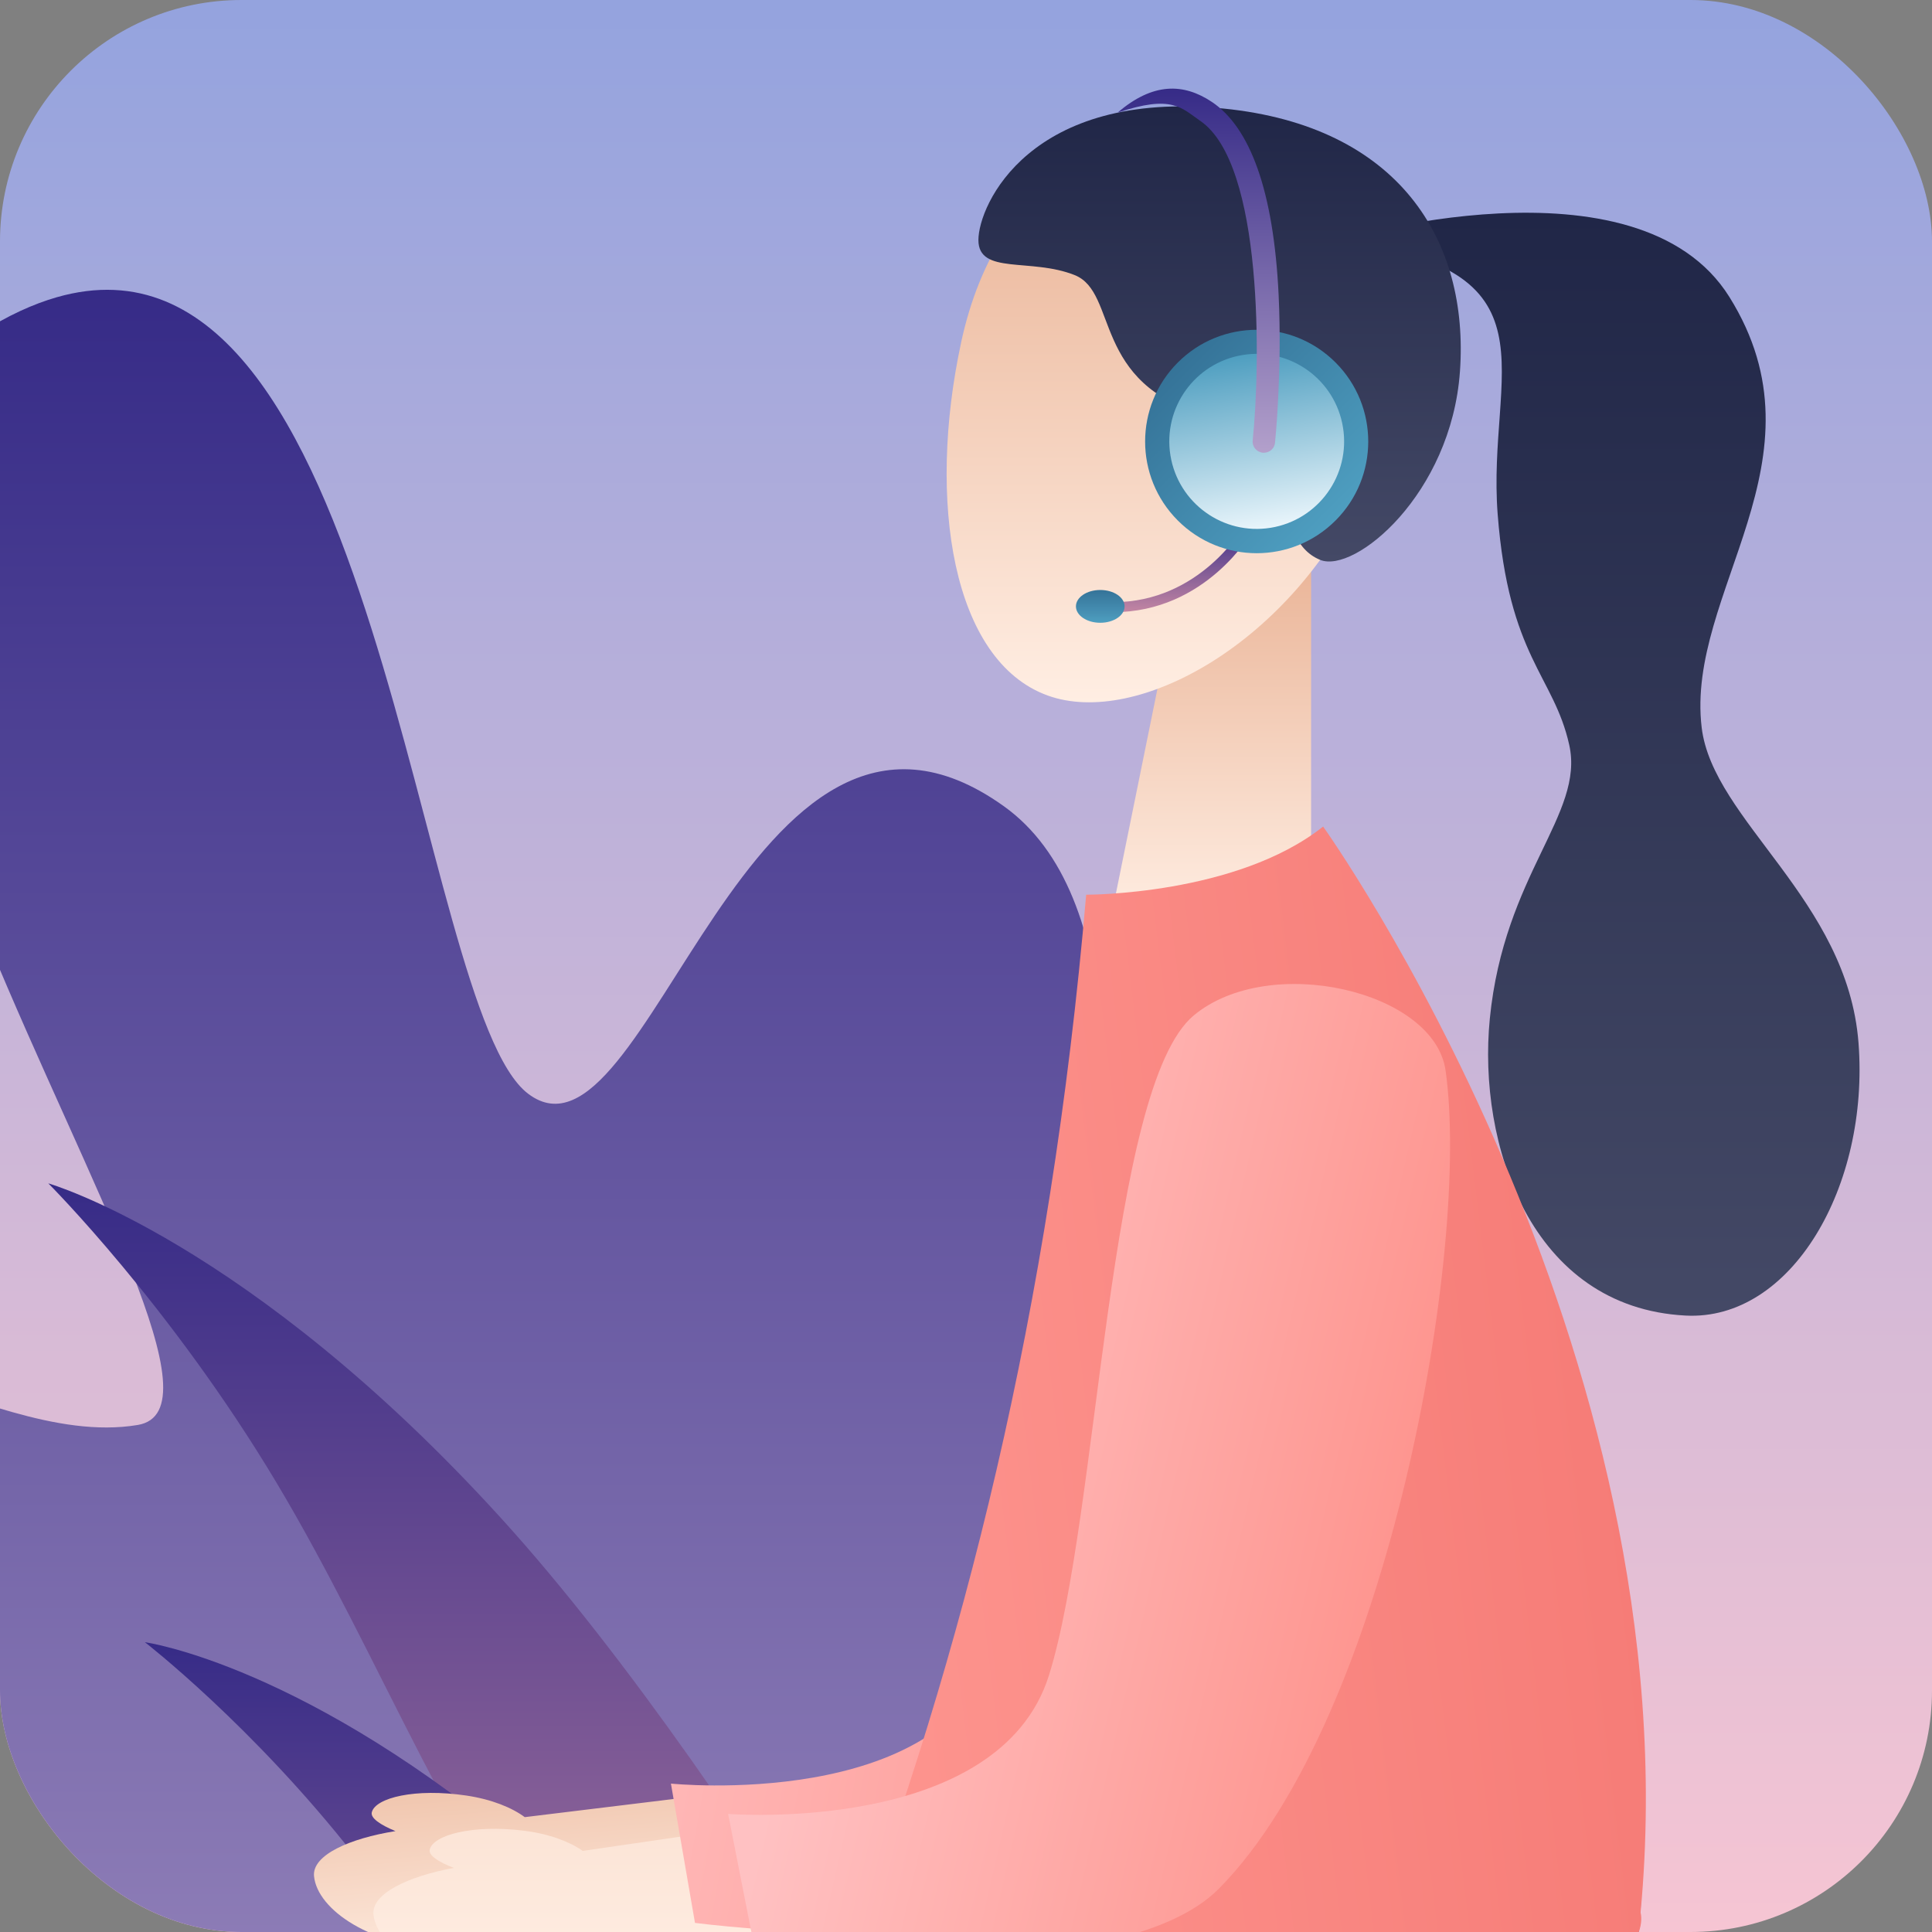 <?xml version="1.0" encoding="UTF-8"?> <svg xmlns="http://www.w3.org/2000/svg" width="80" height="80" viewBox="0 0 80 80" fill="none"><rect x="0" y="0" width="80" height="80" fill="#808080" stroke="none"/> <g clip-path="url(#clip0_45_258)"> <rect width="80" height="80" rx="10" fill="url(#paint0_linear_45_258)"></rect> <path d="M-11.623 60.628C-16.053 78.367 20.076 88.189 19.916 91.683C19.756 95.177 1.186 92.202 4.627 101.799C7.816 110.691 36.779 115.129 58.364 105.864C58.989 105.595 74.944 79.776 64.415 63.983C53.885 48.191 49.685 74.594 44.58 73.734C39.474 72.875 51.796 40.701 41.566 33.383C30.967 25.801 26.832 49.047 21.871 45.291C17.172 41.732 15.764 8.461 2.347 12.309C1.861 12.449 1.359 12.636 0.84 12.877L0.835 12.879C0.56 13.006 0.281 13.149 -0.003 13.306C-15.623 21.94 12.399 57.887 5.703 59.005C-0.992 60.123 -9.379 51.638 -11.623 60.628Z" fill="url(#paint1_linear_45_258)"></path> <path d="M43 96C43 96 31.198 74.355 20.75 62.866C10.302 51.377 2 49 2 49C2 49 7.05 54.043 11.443 61.384C15.836 68.726 18.783 76.946 24.315 83.775C32.684 94.105 43 96 43 96Z" fill="url(#paint2_linear_45_258)"></path> <path d="M43 101C43 101 31.427 84.951 22.054 76.936C12.681 68.92 6 68 6 68C6 68 10.473 71.463 14.699 76.859C18.925 82.255 22.134 88.535 27.182 93.381C34.818 100.711 43 101 43 101H43Z" fill="url(#paint3_linear_45_258)"></path> <path d="M55.35 9.96C55.35 9.96 67.798 6.189 71.611 12.298C75.814 19.032 69.788 24.521 70.463 30.128C70.927 33.98 76.5 37.249 76.957 43.183C77.414 49.118 74.178 54.704 69.796 54.475C63.376 54.138 61.178 47.363 61.69 42.182C62.283 36.185 65.618 33.721 64.979 30.846C64.34 27.97 62.472 27.223 62.015 21.288C61.558 15.354 64.764 11.098 55.35 9.96Z" fill="url(#paint4_linear_45_258)"></path> <path d="M45.952 38.255H54.29V22.282H49.194L45.952 38.255Z" fill="url(#paint5_linear_45_258)"></path> <path d="M39.795 14.197C38.386 20.754 39.427 27.365 43.38 28.799C47.087 30.144 53.521 26.587 56.465 20.104C59.565 13.281 58.051 8.181 52.561 6.282C46.73 4.264 41.339 7.01 39.794 14.197H39.795Z" fill="url(#paint6_linear_45_258)"></path> <path fill-rule="evenodd" clip-rule="evenodd" d="M47.537 43.552L43.851 72.548L23.608 75.015L21.729 75.244C21.208 74.858 20.376 74.508 19.311 74.35C17.195 74.035 15.543 74.44 15.395 75.044H15.395C15.337 75.28 15.739 75.559 16.376 75.822C14.475 76.126 12.92 76.813 13.003 77.686C13.138 79.093 15.406 80.611 18.413 80.689C20.191 80.734 21.548 80.07 22.28 79.211L23.98 79.108L46.548 77.747C47.792 77.672 48.782 76.744 48.986 75.566L49.011 75.421L54.352 44.577L54.94 41.177L47.973 40.128L47.538 43.551L47.537 43.552Z" fill="url(#paint7_linear_45_258)"></path> <path d="M49.94 17.201C45.182 15.901 46.314 12.118 44.502 11.392C42.689 10.666 40.514 11.392 40.514 9.94C40.514 8.488 42.655 3.693 50.665 4.495C57.915 5.221 60.841 9.942 60.453 15.386C60.09 20.468 56.089 23.769 54.664 23.183C52.478 22.283 53.928 18.29 49.94 17.201L49.94 17.201Z" fill="url(#paint8_linear_45_258)"></path> <path d="M54.138 19.767C54.63 18.669 54.288 17.447 53.374 17.037C52.461 16.627 51.322 17.184 50.83 18.282C50.339 19.379 50.681 20.602 51.594 21.012C52.508 21.422 53.647 20.864 54.138 19.767Z" fill="#F4CAAB"></path> <path d="M63.967 86.309C64.168 82.18 63.149 78.684 63.149 78.684H42.261C38.837 84.211 23.983 84.714 13.364 86.309H63.967Z" fill="url(#paint9_linear_45_258)"></path> <path d="M64.431 86.309C64.242 82.115 63.149 78.684 63.149 78.684H44.62C42.616 83.24 34.133 84.966 24.986 86.309H64.431Z" fill="url(#paint10_linear_45_258)"></path> <path fill-rule="evenodd" clip-rule="evenodd" d="M49.19 44.352L46.184 73.427L26.004 76.369L24.13 76.642C23.601 76.269 22.761 75.938 21.693 75.805C19.57 75.541 17.929 75.984 17.794 76.591C17.741 76.829 18.15 77.098 18.793 77.346C16.9 77.694 15.361 78.418 15.465 79.289C15.633 80.692 17.936 82.155 20.944 82.163C22.722 82.167 24.064 81.471 24.775 80.595L26.472 80.453L49.002 78.562C50.244 78.458 51.212 77.507 51.389 76.324L51.41 76.178L56.027 45.218L56.536 41.805L51.185 43.301L49.191 44.352H49.19Z" fill="url(#paint11_linear_45_258)"></path> <path d="M58.201 43.768C59.081 51.114 55.22 70.489 48.021 77.43C43.746 81.551 28.778 79.624 28.778 79.624L27.782 73.855C27.782 73.855 38.968 75.006 41.2 68.423C43.432 61.841 44.207 44.117 47.834 41.25C51.03 38.723 57.806 40.468 58.202 43.768H58.201Z" fill="url(#paint12_linear_45_258)"></path> <path d="M53.37 35.539C53.37 35.539 49.274 39.379 44.976 37.049C44.976 37.049 44.036 52.521 42.354 58.876C40.672 65.231 35.663 81.949 35.663 81.949L66.318 80.948C66.679 66.838 60.845 51.015 53.37 35.539Z" fill="#DBC6AF"></path> <path d="M54.787 34.226C54.787 34.226 70.153 55.69 67.932 79.193C67.932 79.193 69.34 83.749 52.695 83.665C36.049 83.581 35.023 81.313 35.023 81.313C39.877 68.581 43.503 54.231 44.976 37.048C44.976 37.048 51.199 37.074 54.787 34.226L54.787 34.226Z" fill="url(#paint13_linear_45_258)"></path> <path d="M59.857 44.319C60.908 51.642 57.502 71.103 50.468 78.21C46.29 82.43 31.281 80.855 31.281 80.855L30.15 75.111C30.15 75.111 41.359 76 43.437 69.366C45.514 62.733 45.874 44.996 49.434 42.044C52.57 39.443 59.385 41.028 59.857 44.319Z" fill="url(#paint14_linear_45_258)"></path> <path d="M54.018 19.372C54.516 18.259 54.169 17.019 53.243 16.603C52.316 16.187 51.161 16.753 50.663 17.866C50.165 18.979 50.511 20.218 51.438 20.634C52.364 21.05 53.519 20.485 54.018 19.372Z" fill="#F1C8A9"></path> <path d="M46.093 25.35C49.948 25.35 51.833 22.04 51.852 22.007C51.908 21.907 51.872 21.781 51.772 21.726C51.672 21.67 51.547 21.706 51.491 21.805C51.473 21.836 49.7 24.936 46.093 24.936C45.979 24.936 45.886 25.029 45.886 25.143C45.886 25.258 45.979 25.35 46.093 25.35Z" fill="url(#paint15_linear_45_258)"></path> <path d="M55.303 21.552C57.107 19.746 57.107 16.817 55.303 15.011C53.499 13.204 50.574 13.204 48.77 15.011C46.966 16.817 46.966 19.746 48.77 21.552C50.574 23.359 53.499 23.359 55.303 21.552Z" fill="url(#paint16_linear_45_258)"></path> <path d="M52.618 21.854C54.591 21.533 55.931 19.671 55.61 17.695C55.29 15.72 53.431 14.378 51.458 14.699C49.485 15.02 48.145 16.881 48.465 18.857C48.786 20.832 50.645 22.174 52.618 21.854Z" fill="url(#paint17_linear_45_258)"></path> <path d="M45.559 25.788C46.116 25.788 46.567 25.484 46.567 25.109C46.567 24.734 46.116 24.43 45.559 24.43C45.003 24.43 44.552 24.734 44.552 25.109C44.552 25.484 45.003 25.788 45.559 25.788Z" fill="url(#paint18_linear_45_258)"></path> <path d="M52.334 18.747C52.57 18.747 52.772 18.572 52.796 18.336C52.799 18.306 53.096 15.379 52.946 12.229C52.739 7.883 51.756 5.274 50.183 4.222C49.007 3.436 47.737 3.41 46.276 4.665C48.534 3.904 48.921 4.47 49.702 5.006C52.323 6.803 52.194 15.112 51.871 18.243C51.845 18.494 52.031 18.719 52.287 18.745C52.303 18.746 52.319 18.747 52.334 18.747V18.747Z" fill="url(#paint19_linear_45_258)"></path> </g> <defs> <linearGradient id="paint0_linear_45_258" x1="40" y1="0" x2="40" y2="80" gradientUnits="userSpaceOnUse"> <stop stop-color="#94A3DE"></stop> <stop offset="1" stop-color="#F6C5D3"></stop> </linearGradient> <linearGradient id="paint1_linear_45_258" x1="28" y1="12" x2="28" y2="111" gradientUnits="userSpaceOnUse"> <stop stop-color="#362B87"></stop> <stop offset="1" stop-color="#B3A0CB"></stop> <stop offset="1" stop-color="#362B87" stop-opacity="0"></stop> </linearGradient> <linearGradient id="paint2_linear_45_258" x1="22.5" y1="49" x2="22.5" y2="96" gradientUnits="userSpaceOnUse"> <stop stop-color="#362B87"></stop> <stop offset="1" stop-color="#C386A3"></stop> <stop offset="1" stop-color="#B3A0CB"></stop> <stop offset="1" stop-color="#C386A3"></stop> </linearGradient> <linearGradient id="paint3_linear_45_258" x1="24.5" y1="68" x2="24.5" y2="101" gradientUnits="userSpaceOnUse"> <stop stop-color="#362B87"></stop> <stop offset="1" stop-color="#C386A3"></stop> <stop offset="1" stop-color="#B3A0CB"></stop> <stop offset="1" stop-color="#C386A3"></stop> </linearGradient> <linearGradient id="paint4_linear_45_258" x1="66.175" y1="8.809" x2="66.175" y2="54.482" gradientUnits="userSpaceOnUse"> <stop stop-color="#202647"></stop> <stop offset="1" stop-color="#444966"></stop> </linearGradient> <linearGradient id="paint5_linear_45_258" x1="50.121" y1="22.282" x2="50.121" y2="38.255" gradientUnits="userSpaceOnUse"> <stop stop-color="#E9B193"></stop> <stop offset="1" stop-color="#FFEEE3"></stop> </linearGradient> <linearGradient id="paint6_linear_45_258" x1="48.625" y1="5.638" x2="48.625" y2="29.081" gradientUnits="userSpaceOnUse"> <stop stop-color="#E9B193"></stop> <stop offset="1" stop-color="#FFEEE3"></stop> </linearGradient> <linearGradient id="paint7_linear_45_258" x1="33" y1="68.813" x2="33.97" y2="80.691" gradientUnits="userSpaceOnUse"> <stop stop-color="#E9B193"></stop> <stop offset="1" stop-color="#FFEEE3"></stop> </linearGradient> <linearGradient id="paint8_linear_45_258" x1="50.5" y1="4.405" x2="50.5" y2="23.25" gradientUnits="userSpaceOnUse"> <stop stop-color="#202647"></stop> <stop offset="1" stop-color="#444966"></stop> </linearGradient> <linearGradient id="paint9_linear_45_258" x1="5.476" y1="82.497" x2="24.288" y2="82.497" gradientUnits="userSpaceOnUse"> <stop stop-color="#435AC2"></stop> <stop offset="1" stop-color="#0F24A4"></stop> </linearGradient> <linearGradient id="paint10_linear_45_258" x1="43.709" y1="81.332" x2="48.267" y2="96.084" gradientUnits="userSpaceOnUse"> <stop stop-color="#435AC2"></stop> <stop offset="1" stop-color="#0F24A4"></stop> </linearGradient> <linearGradient id="paint11_linear_45_258" x1="35.998" y1="41.805" x2="35.998" y2="82.163" gradientUnits="userSpaceOnUse"> <stop stop-color="#E9B193"></stop> <stop offset="1" stop-color="#FFEEE3"></stop> </linearGradient> <linearGradient id="paint12_linear_45_258" x1="24.173" y1="56.781" x2="51.908" y2="61.886" gradientUnits="userSpaceOnUse"> <stop stop-color="#FFC1C2"></stop> <stop offset="1" stop-color="#FE958F"></stop> </linearGradient> <linearGradient id="paint13_linear_45_258" x1="35.436" y1="61.444" x2="66.759" y2="57.643" gradientUnits="userSpaceOnUse"> <stop stop-color="#FD948E"></stop> <stop offset="1" stop-color="#F67C77"></stop> </linearGradient> <linearGradient id="paint14_linear_45_258" x1="35.361" y1="59.041" x2="57.985" y2="64.255" gradientUnits="userSpaceOnUse"> <stop stop-color="#FFC1C2"></stop> <stop offset="1" stop-color="#FE958F"></stop> </linearGradient> <linearGradient id="paint15_linear_45_258" x1="48.882" y1="21.699" x2="48.882" y2="25.35" gradientUnits="userSpaceOnUse"> <stop stop-color="#362B87"></stop> <stop offset="1" stop-color="#C386A3"></stop> <stop offset="1" stop-color="#B3A0CB"></stop> <stop offset="1" stop-color="#C386A3"></stop> </linearGradient> <linearGradient id="paint16_linear_45_258" x1="48.77" y1="15.011" x2="55.312" y2="21.543" gradientUnits="userSpaceOnUse"> <stop stop-color="#357398"></stop> <stop offset="1" stop-color="#4E9EC0"></stop> </linearGradient> <linearGradient id="paint17_linear_45_258" x1="51.458" y1="14.699" x2="52.621" y2="21.853" gradientUnits="userSpaceOnUse"> <stop stop-color="#4E9EC0"></stop> <stop offset="1" stop-color="#E9F5FB"></stop> </linearGradient> <linearGradient id="paint18_linear_45_258" x1="45.559" y1="24.43" x2="45.559" y2="25.788" gradientUnits="userSpaceOnUse"> <stop stop-color="#357398"></stop> <stop offset="1" stop-color="#4E9EC0"></stop> </linearGradient> <linearGradient id="paint19_linear_45_258" x1="49.632" y1="3.67" x2="49.632" y2="18.747" gradientUnits="userSpaceOnUse"> <stop stop-color="#362B87"></stop> <stop offset="1" stop-color="#B3A0CB"></stop> <stop offset="1" stop-color="#362B87" stop-opacity="0"></stop> </linearGradient> <clipPath id="clip0_45_258"> <rect width="80" height="80" rx="10" fill="white"></rect> </clipPath> </defs> </svg> 
